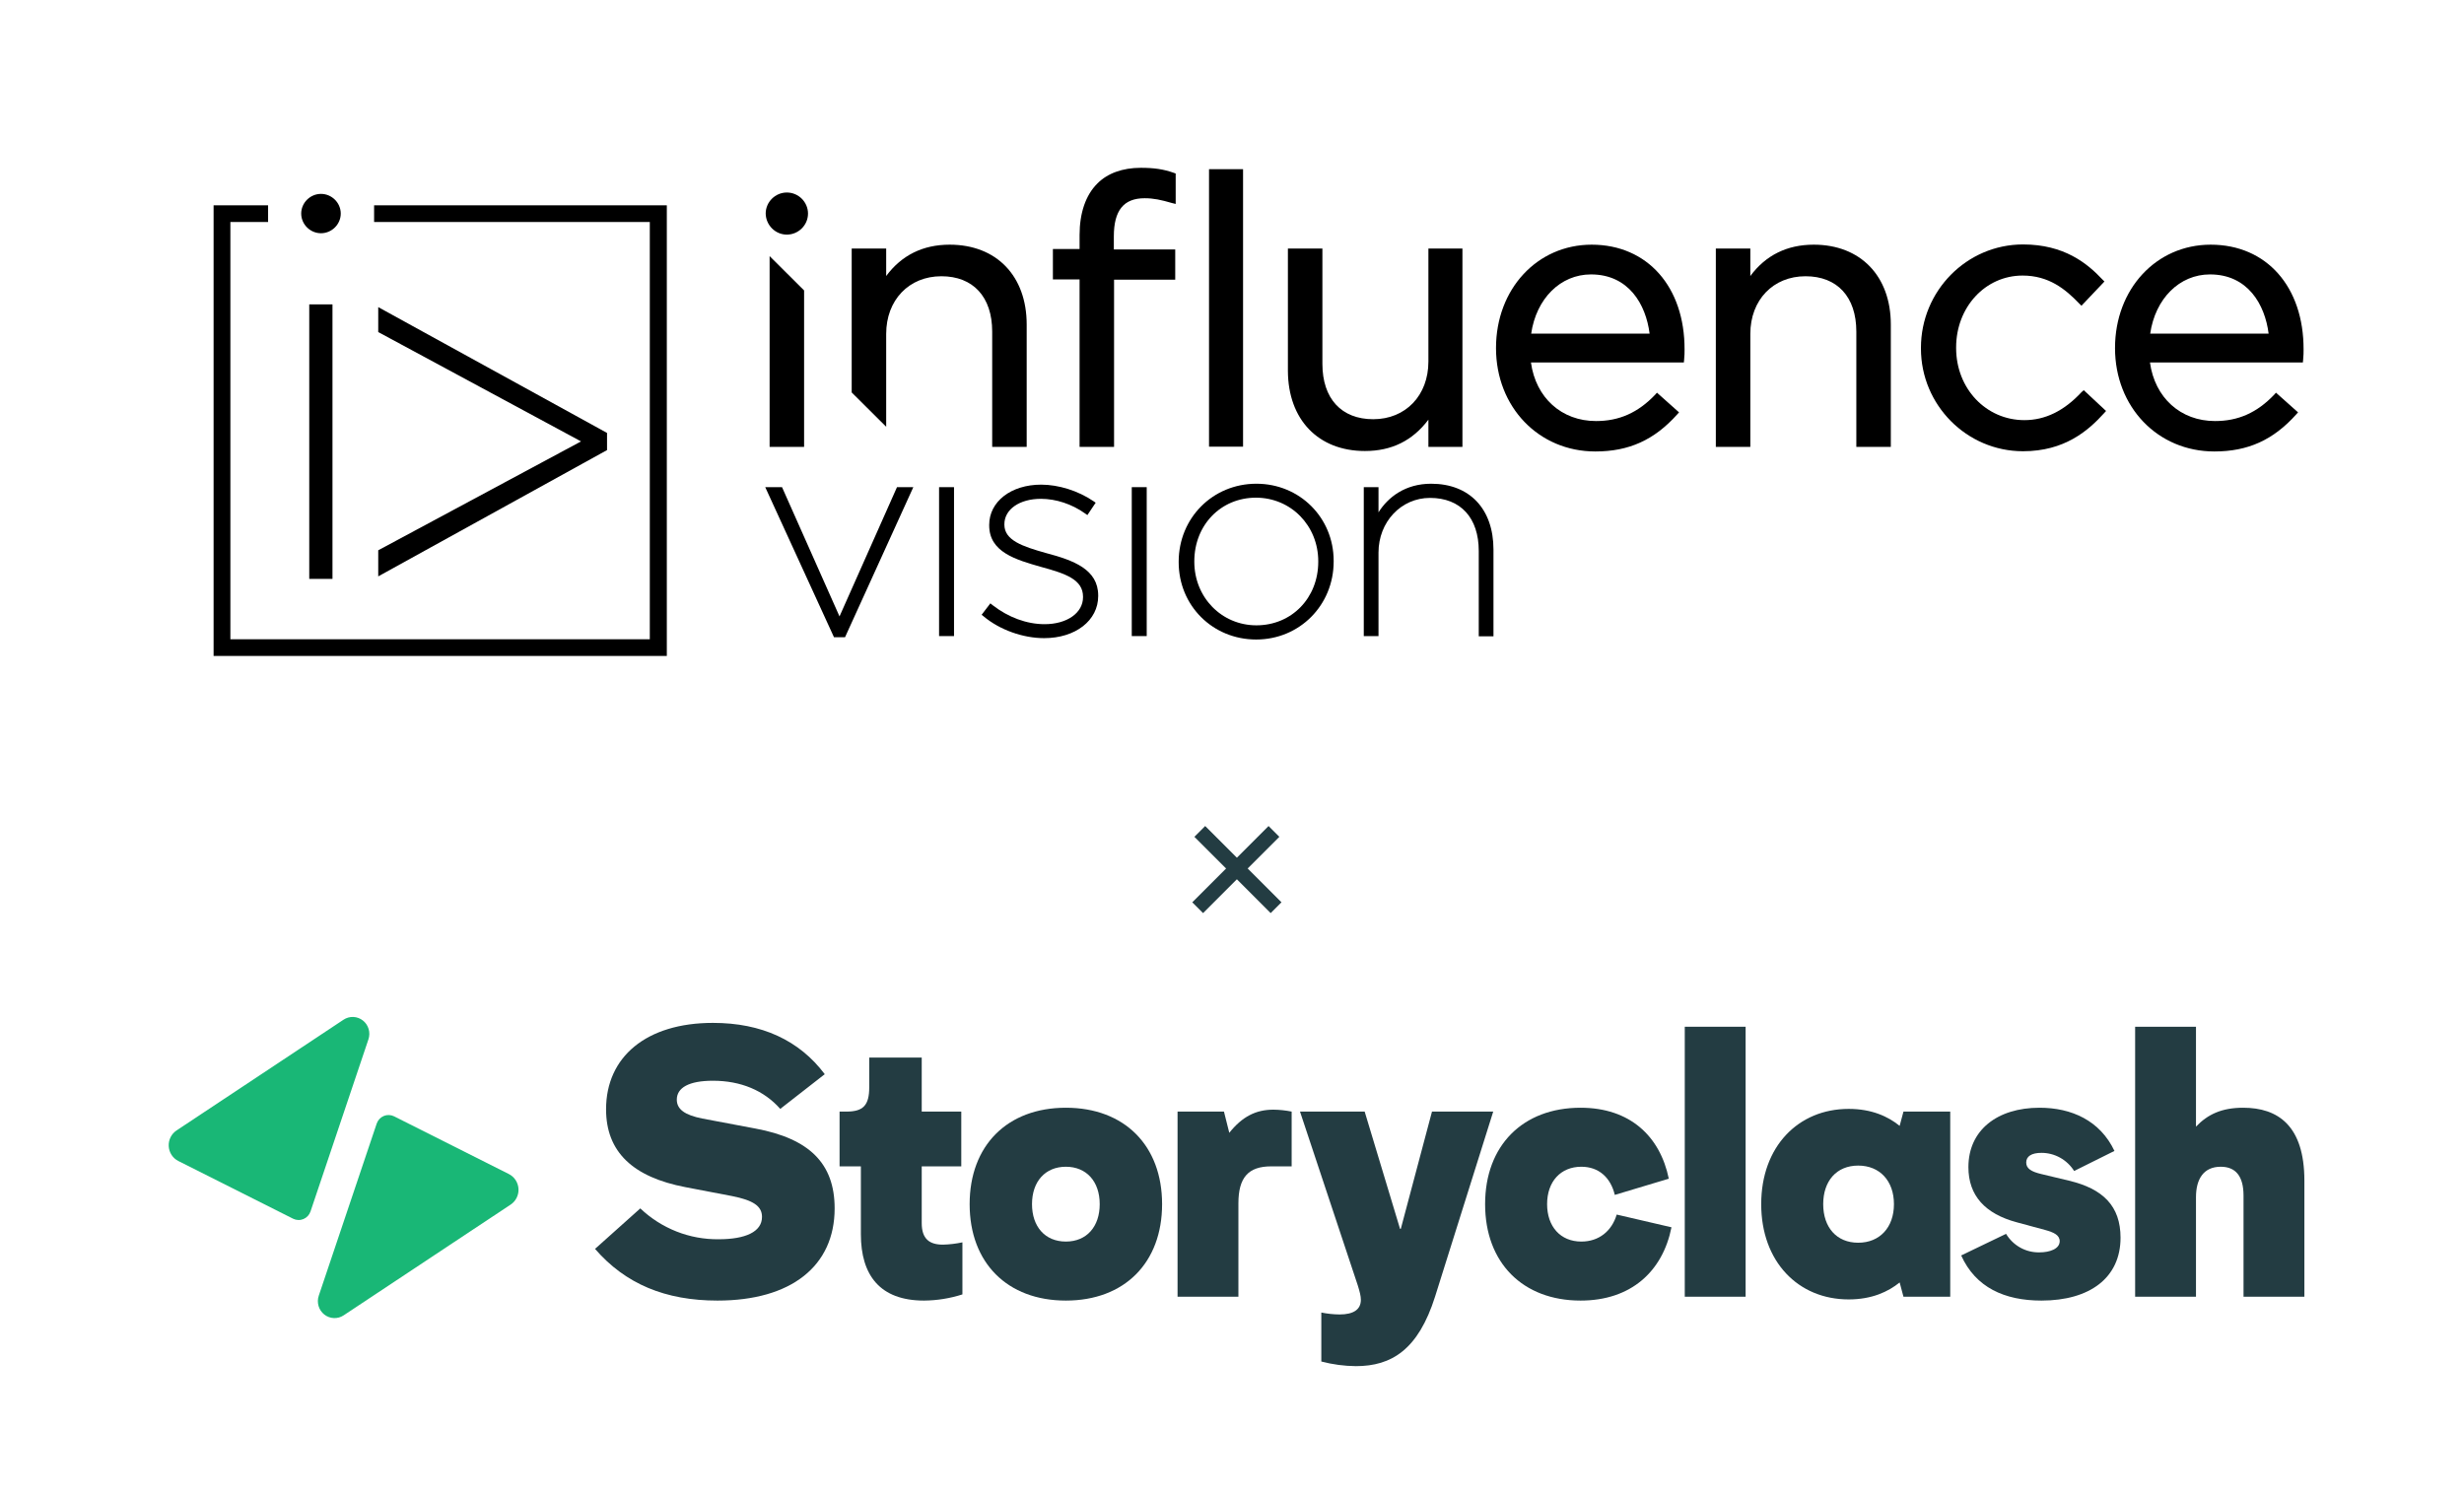 <svg width="323" height="196" viewBox="0 0 323 196" fill="none" xmlns="http://www.w3.org/2000/svg">
<g clip-path="url(#clip0_1051_760)">
<path d="M78.001 163.731L83.935 158.422C86.715 161.064 90.395 162.513 94.205 162.467C97.695 162.467 99.889 161.507 99.889 159.535C99.889 158.119 98.742 157.36 95.95 156.804L89.868 155.641C82.987 154.327 79.448 151.04 79.448 145.428C79.448 138.551 84.732 134.102 93.457 134.102C99.839 134.102 104.775 136.377 108.115 140.827L102.282 145.377C100.138 142.95 97.097 141.686 93.457 141.686C90.316 141.686 88.721 142.596 88.721 144.164C88.721 145.428 89.768 146.186 92.061 146.641L99.041 147.956C106.071 149.27 109.411 152.506 109.411 158.422C109.411 166.007 103.678 170.507 94.055 170.507C87.225 170.507 81.99 168.333 78.001 163.731Z" fill="#233C42"/>
<path d="M112.85 161.81V152.911H110.057V145.731H110.955C113.149 145.731 113.946 144.922 113.946 142.546V138.652H120.827V145.731H126.012V152.911H120.827V160.344C120.827 162.417 121.824 163.175 123.618 163.175C124.473 163.152 125.324 163.05 126.161 162.872V169.698C124.532 170.221 122.835 170.493 121.126 170.507C115.342 170.507 112.85 167.17 112.85 161.81Z" fill="#233C42"/>
<path d="M127.108 157.866C127.108 150.181 132.044 145.225 139.722 145.225C147.4 145.225 152.336 150.181 152.336 157.866C152.336 165.552 147.4 170.507 139.722 170.507C132.044 170.507 127.108 165.552 127.108 157.866ZM139.722 162.771C142.464 162.771 144.159 160.799 144.159 157.866C144.159 154.883 142.414 152.961 139.722 152.961C137.03 152.961 135.284 154.883 135.284 157.866C135.284 160.799 136.979 162.771 139.722 162.771Z" fill="#233C42"/>
<path d="M154.363 145.731H160.446L161.144 148.512C162.839 146.388 164.634 145.478 166.927 145.478C167.731 145.487 168.532 145.572 169.32 145.731V152.911H166.628C163.637 152.911 162.34 154.377 162.34 157.765V170.001H154.363V145.731Z" fill="#233C42"/>
<path d="M173.208 178.496V172.074C173.996 172.234 174.797 172.319 175.601 172.327C177.445 172.327 178.393 171.67 178.393 170.406C178.393 169.9 178.243 169.344 177.994 168.535L170.415 145.731H178.891L183.528 161.102H183.628L187.716 145.731H195.743L188.115 170.001C185.921 176.928 182.431 179.103 177.745 179.103C176.213 179.09 174.69 178.886 173.208 178.496V178.496Z" fill="#233C42"/>
<path d="M194.679 157.866C194.679 150.181 199.615 145.225 207.194 145.225C213.675 145.225 217.614 148.967 218.76 154.529L211.681 156.653C211.132 154.377 209.587 152.961 207.293 152.961C204.601 152.961 202.806 154.883 202.806 157.866C202.806 160.799 204.551 162.771 207.293 162.771C209.587 162.771 211.282 161.405 211.93 159.231L219.11 160.9C217.963 166.664 213.825 170.507 207.194 170.507C199.615 170.507 194.679 165.552 194.679 157.866Z" fill="#233C42"/>
<path d="M220.853 134.607H228.83V170.001H220.853V134.607Z" fill="#233C42"/>
<path d="M230.873 157.866C230.873 150.332 235.709 145.377 242.34 145.377C245.382 145.377 247.525 146.388 249.021 147.602L249.52 145.731H255.652V170.001H249.52L249.021 168.13C247.525 169.344 245.382 170.355 242.34 170.355C235.709 170.355 230.873 165.4 230.873 157.866ZM243.587 162.922C246.429 162.922 248.273 160.9 248.273 157.866C248.273 154.832 246.429 152.81 243.587 152.81C240.745 152.81 239 154.832 239 157.866C239 160.9 240.745 162.922 243.587 162.922Z" fill="#233C42"/>
<path d="M257.087 164.591L262.97 161.759C263.426 162.519 264.072 163.143 264.843 163.569C265.613 163.995 266.48 164.208 267.357 164.186C268.703 164.186 270 163.731 270 162.72C270 161.911 269.202 161.557 268.105 161.254L264.366 160.243C260.228 159.13 258.034 156.754 258.034 153.012C258.034 148.158 261.823 145.225 267.357 145.225C271.545 145.225 275.284 146.894 277.179 150.888L271.894 153.518C271.434 152.788 270.8 152.187 270.051 151.772C269.301 151.356 268.46 151.139 267.606 151.141C266.31 151.141 265.612 151.596 265.612 152.405C265.612 153.214 266.31 153.619 267.606 153.922L271.196 154.782C275.683 155.844 277.977 158.119 277.977 162.265C277.977 167.524 273.938 170.507 267.606 170.507C262.77 170.507 258.981 168.788 257.087 164.591Z" fill="#233C42"/>
<path d="M279.889 134.607H287.866V147.703C289.412 146.085 291.257 145.225 294.049 145.225C298.586 145.225 302.076 147.551 302.076 154.782V170.001H294.099V156.754C294.099 154.175 293.051 152.961 291.107 152.961C288.864 152.961 287.866 154.58 287.866 156.956V170.001H279.889V134.607Z" fill="#233C42"/>
<path d="M48.298 136.255L40.706 158.817C40.63 159.042 40.508 159.248 40.348 159.421C40.187 159.594 39.992 159.73 39.776 159.82C39.559 159.911 39.326 159.954 39.092 159.945C38.858 159.937 38.628 159.878 38.418 159.773L23.381 152.21C23.02 152.029 22.714 151.755 22.492 151.415C22.27 151.075 22.141 150.682 22.117 150.275C22.093 149.868 22.176 149.463 22.356 149.098C22.537 148.734 22.809 148.425 23.145 148.202L45.033 133.684C45.414 133.432 45.864 133.306 46.318 133.325C46.773 133.343 47.211 133.505 47.57 133.789C47.93 134.072 48.193 134.462 48.324 134.904C48.454 135.346 48.445 135.819 48.298 136.255Z" fill="#19B776"/>
<path d="M41.785 169.871L49.378 147.309C49.454 147.084 49.576 146.879 49.736 146.706C49.897 146.533 50.091 146.396 50.308 146.306C50.524 146.215 50.757 146.173 50.991 146.181C51.225 146.189 51.455 146.248 51.665 146.354L66.703 153.917C67.063 154.098 67.37 154.372 67.591 154.712C67.813 155.051 67.943 155.445 67.967 155.851C67.991 156.258 67.908 156.664 67.728 157.028C67.547 157.392 67.275 157.702 66.938 157.925L45.05 172.442C44.669 172.695 44.22 172.821 43.765 172.802C43.31 172.783 42.873 172.621 42.513 172.338C42.154 172.055 41.891 171.665 41.76 171.223C41.629 170.781 41.638 170.308 41.785 169.871V169.871Z" fill="#19B776"/>
</g>
<path d="M157.278 109L167.278 119" stroke="#233C42" stroke-width="2"/>
<path d="M167 109L157 119" stroke="#233C42" stroke-width="2"/>
<g clip-path="url(#clip1_1051_760)">
<path d="M103.147 30.757C104.654 30.757 105.92 29.528 105.92 27.998C105.92 26.499 104.684 25.239 103.147 25.239C101.639 25.239 100.373 26.469 100.373 27.998C100.404 29.528 101.639 30.757 103.147 30.757Z" fill="black"/>
<path d="M149.537 22C147.155 22 145.166 22.72 143.84 24.069C142.332 25.569 141.519 27.908 141.519 30.817V32.647H138.022V36.635H141.519V58.589H146.04V36.665H154.058V32.707H146.01V30.997C146.01 27.578 147.306 25.989 150.049 25.989C151.225 25.989 152.189 26.199 153.636 26.619L154.118 26.738V22.75L153.877 22.66C152.521 22.18 151.285 22 149.537 22Z" fill="black"/>
<path d="M162.95 22.18H158.489V58.559H162.95V22.18Z" fill="black"/>
<path d="M178.926 59.128C182.423 59.128 185.166 57.779 187.246 55.02V58.589H191.707V32.587H187.246V47.402C187.246 51.841 184.261 54.96 180.011 54.96C175.851 54.96 173.35 52.261 173.35 47.702V32.587H168.828V48.632C168.858 55.02 172.807 59.128 178.926 59.128Z" fill="black"/>
<path d="M208.647 32.077C201.503 32.077 196.108 37.895 196.108 45.633C196.108 53.37 201.714 59.188 209.129 59.188C213.53 59.188 216.846 57.689 219.86 54.33L220.101 54.06L217.208 51.481L216.967 51.751C214.706 54.12 212.234 55.2 209.22 55.2C204.698 55.2 201.322 52.141 200.689 47.522H220.734L220.765 47.192C220.825 46.592 220.825 46.203 220.825 45.843C220.855 37.595 215.942 32.077 208.647 32.077ZM200.719 43.743C201.383 39.155 204.548 35.976 208.557 35.976C213.5 35.976 215.761 39.904 216.243 43.743H200.719Z" fill="black"/>
<path d="M237.765 32.077C234.269 32.077 231.465 33.456 229.446 36.186V32.587H224.924V58.589H229.446V43.773C229.446 39.335 232.43 36.216 236.68 36.216C240.84 36.216 243.342 38.915 243.342 43.473V58.589H247.863V42.544C247.863 36.186 243.884 32.077 237.765 32.077Z" fill="black"/>
<path d="M272.852 51.421C270.561 53.88 268.089 55.08 265.376 55.08C260.342 55.08 256.424 50.941 256.424 45.633V45.543C256.424 40.264 260.252 36.126 265.135 36.126C268.571 36.126 270.742 37.895 272.58 39.814L272.852 40.084L275.866 36.905L275.625 36.665C273.605 34.506 270.561 32.047 265.195 32.047C257.81 32.047 251.812 38.135 251.812 45.603V45.693C251.812 53.1 257.81 59.158 265.195 59.158C270.621 59.158 273.726 56.489 275.836 54.15L276.077 53.88L273.153 51.151L272.852 51.421Z" fill="black"/>
<path d="M289.792 32.077C282.648 32.077 277.253 37.895 277.253 45.633C277.253 53.37 282.859 59.188 290.274 59.188C294.675 59.188 297.991 57.689 301.005 54.33L301.246 54.06L298.353 51.481L298.112 51.751C295.851 54.12 293.379 55.2 290.365 55.2C285.843 55.2 282.467 52.141 281.834 47.522H301.879L301.91 47.192C301.97 46.592 301.97 46.203 301.97 45.843C302 37.595 297.117 32.077 289.792 32.077ZM281.864 43.743C282.528 39.155 285.693 35.976 289.702 35.976C294.645 35.976 296.906 39.904 297.388 43.743H281.864Z" fill="black"/>
<path d="M110.049 80.812L102.514 63.867H100.313L109.326 83.541H110.773L119.725 63.867H117.585L110.049 80.812Z" fill="black"/>
<path d="M125.06 63.867H123.101V83.391H125.06V63.867Z" fill="black"/>
<path d="M137.118 72.504C134.013 71.635 131.662 70.825 131.662 68.785V68.725C131.662 66.776 133.651 65.396 136.455 65.396C138.414 65.396 140.524 66.086 142.242 67.316L142.543 67.526L143.629 65.906L143.327 65.696C141.338 64.347 138.776 63.537 136.485 63.537C132.536 63.537 129.672 65.756 129.672 68.815V68.875C129.672 72.384 133.139 73.374 136.515 74.334C139.71 75.203 141.971 75.983 141.971 78.232V78.292C141.971 80.362 139.861 81.831 136.937 81.831C134.586 81.831 132.174 80.932 130.125 79.342L129.823 79.102L128.678 80.602L128.949 80.812C131.059 82.581 134.103 83.661 136.877 83.661C140.976 83.661 143.96 81.351 143.96 78.142V78.082C143.96 74.633 140.735 73.464 137.118 72.504Z" fill="black"/>
<path d="M150.32 63.867H148.361V83.391H150.32V63.867Z" fill="black"/>
<path d="M164.699 63.417C158.971 63.417 154.51 67.916 154.51 73.644V73.704C154.51 79.402 158.971 83.841 164.668 83.841C170.365 83.841 174.827 79.342 174.827 73.614V73.524C174.827 67.856 170.365 63.417 164.699 63.417ZM164.699 81.981C160.147 81.981 156.56 78.323 156.56 73.644V73.584C156.56 68.845 160.026 65.246 164.638 65.246C169.22 65.246 172.807 68.905 172.807 73.584V73.644C172.807 78.412 169.31 81.981 164.699 81.981Z" fill="black"/>
<path d="M187.607 63.417C184.231 63.417 181.971 65.157 180.705 67.166V63.867H178.775V83.391H180.705V72.444C180.705 68.425 183.659 65.276 187.457 65.276C191.466 65.276 193.847 67.886 193.847 72.234V83.421H195.776V72.054C195.776 66.716 192.641 63.417 187.607 63.417Z" fill="black"/>
<path d="M100.886 58.589H105.407V38.075L100.886 33.576V58.589Z" fill="black"/>
<path d="M130.064 58.589H134.586V42.544C134.586 36.186 130.637 32.077 124.488 32.077C120.991 32.077 118.188 33.456 116.168 36.186V32.587H111.647V51.451L116.168 55.949V43.773C116.168 39.335 119.152 36.216 123.403 36.216C127.562 36.216 130.064 38.915 130.064 43.473V58.589Z" fill="black"/>
<path d="M43.584 39.904H40.539V75.893H43.584V39.904Z" fill="black"/>
<path d="M49.582 75.563L79.575 59.008V56.759L49.582 40.264V43.533L76.168 57.869L49.582 72.144V75.563Z" fill="black"/>
<path d="M49.04 29.108H85.181V83.811H30.2V29.108H35.144V26.919H28V86H87.412V26.919H49.04V29.108Z" fill="black"/>
<path d="M42.077 30.577C43.493 30.577 44.669 29.408 44.669 27.998C44.669 26.589 43.493 25.419 42.077 25.419C40.66 25.419 39.484 26.589 39.484 27.998C39.484 29.408 40.66 30.577 42.077 30.577Z" fill="black"/>
</g>
<defs>
<clipPath id="clip0_1051_760">
<rect width="280.182" height="52.127" fill="white" transform="translate(22 127)"/>
</clipPath>
<clipPath id="clip1_1051_760">
<rect width="274" height="64" fill="white" transform="translate(28 22)"/>
</clipPath>
</defs>
</svg>
